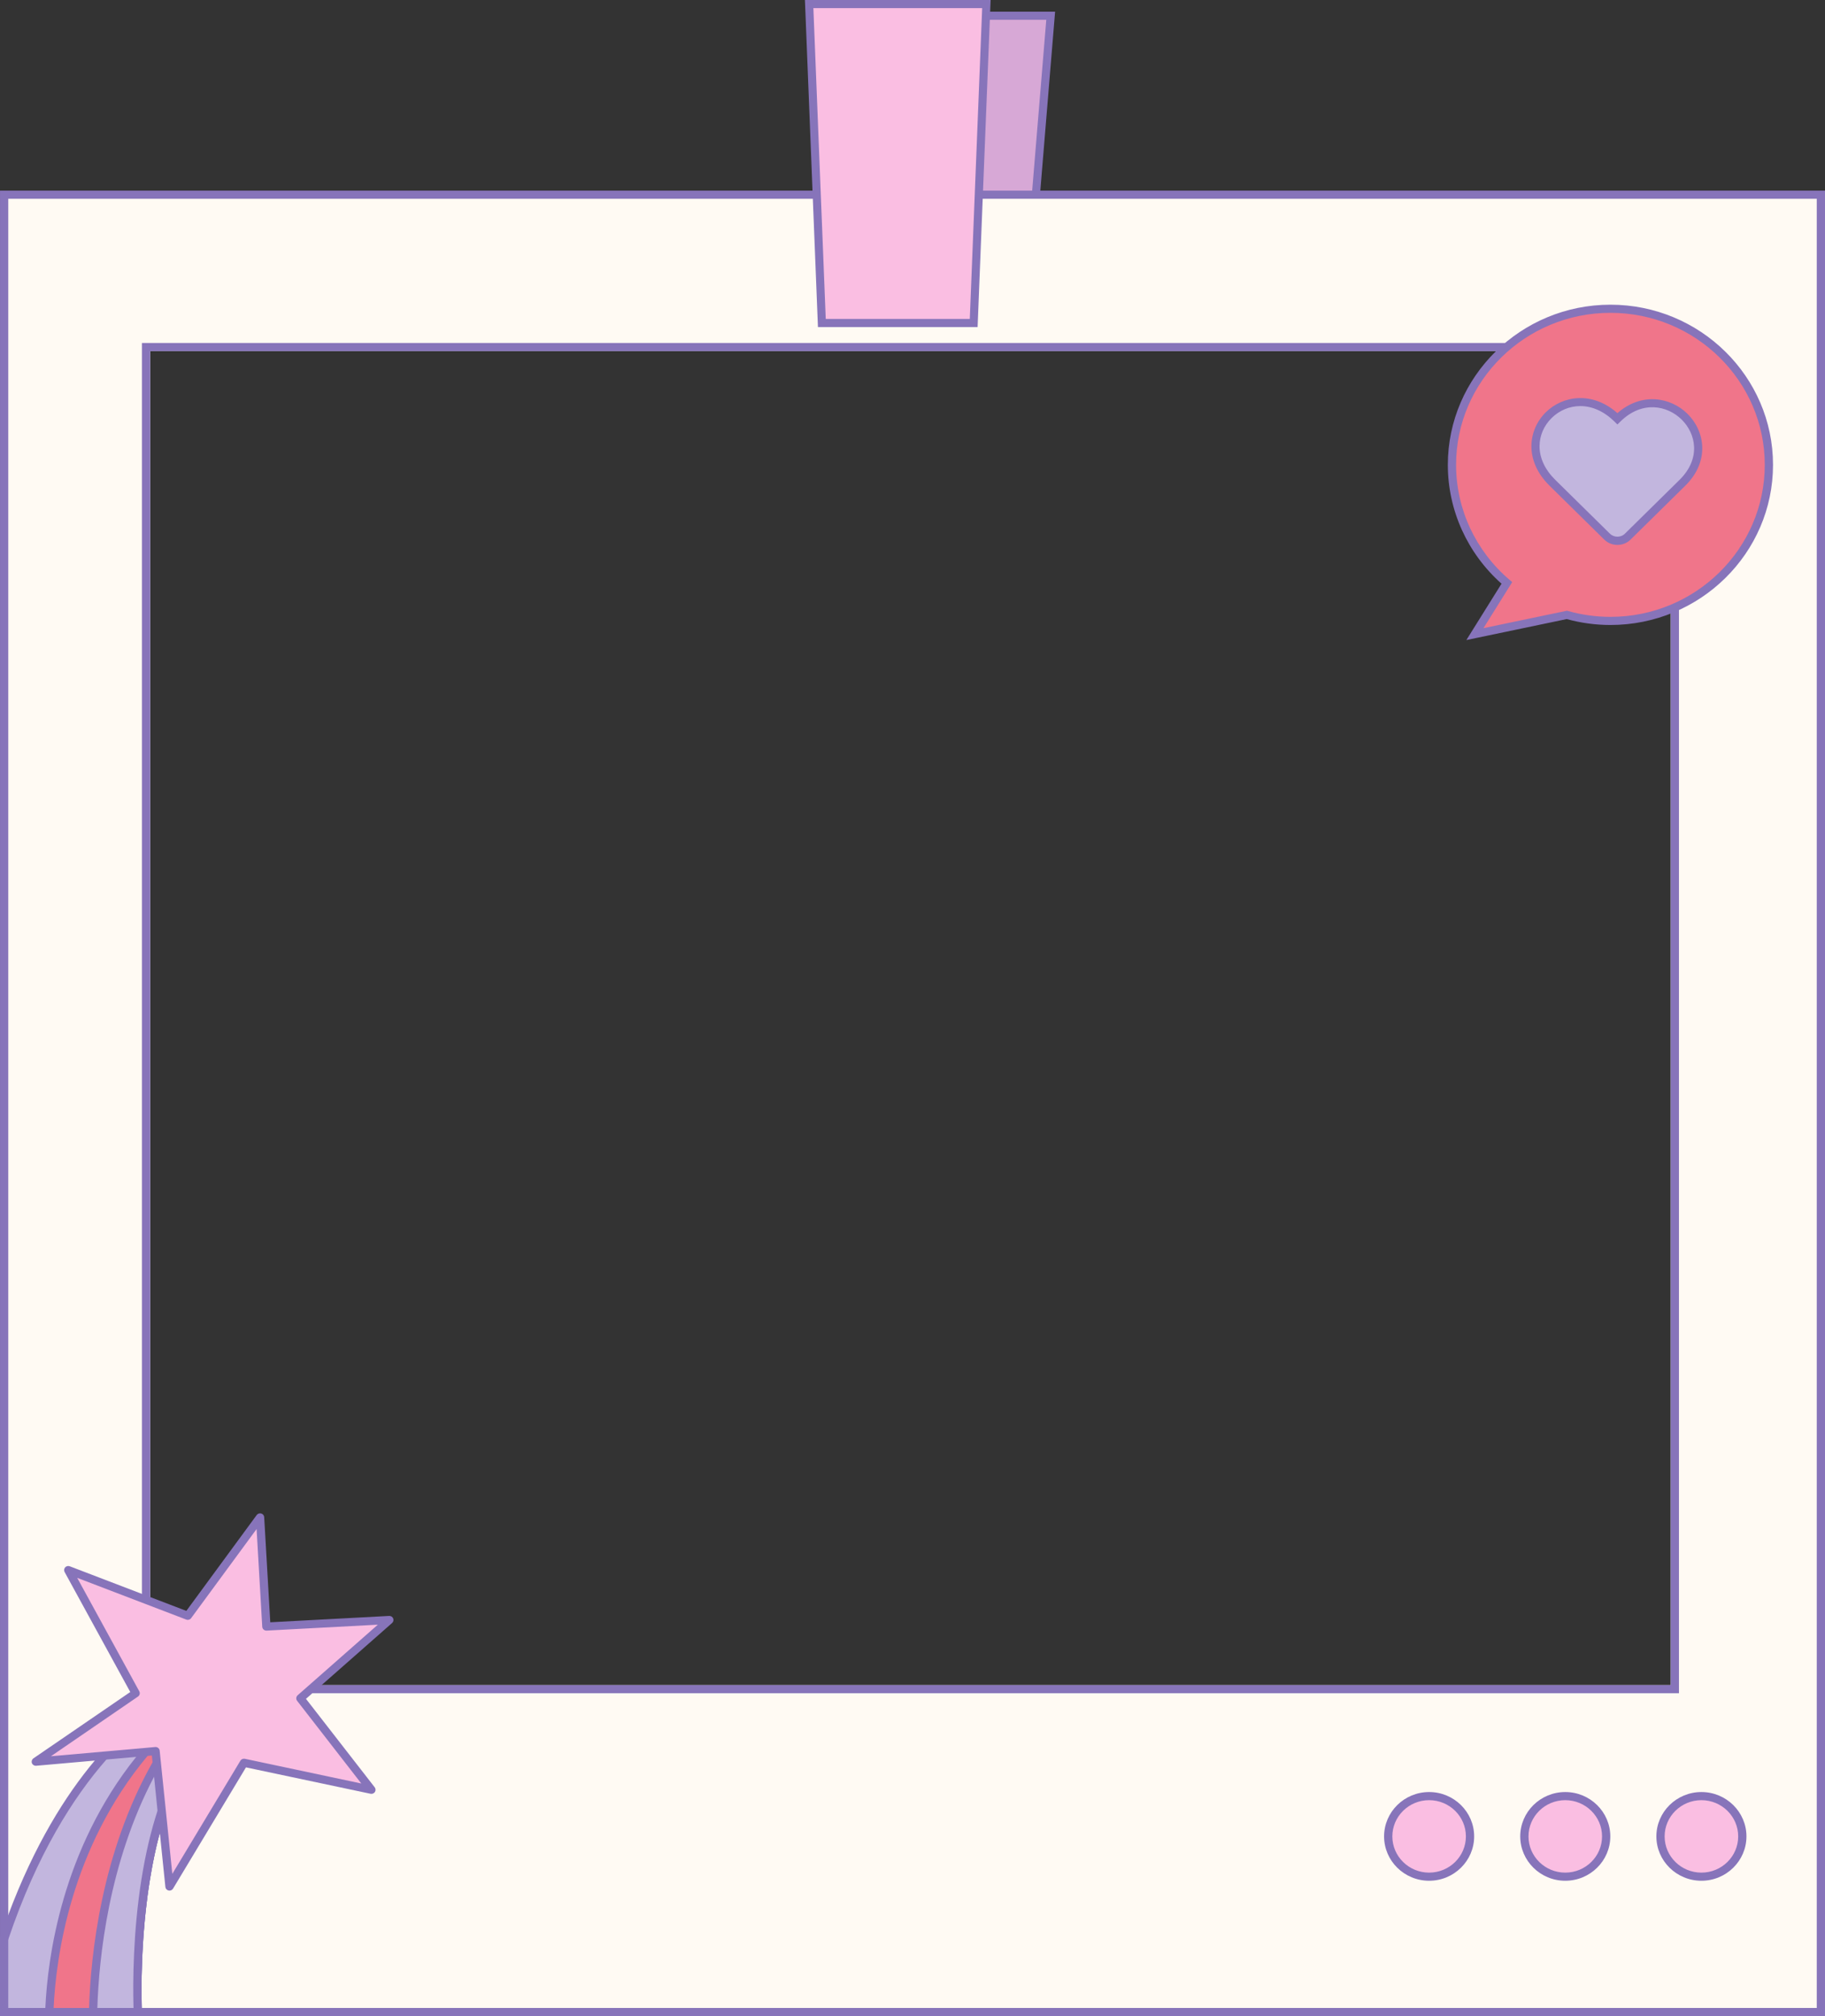 <?xml version="1.0" encoding="UTF-8" standalone="no"?><svg xmlns="http://www.w3.org/2000/svg" xmlns:xlink="http://www.w3.org/1999/xlink" data-name="Layer 2" fill="#8774ba" height="552.2" preserveAspectRatio="xMidYMid meet" version="1" viewBox="0.0 0.0 500.0 552.2" width="500" zoomAndPan="magnify"><rect x="0.0" y="0.0" width="500.0" height="552.2" fill="#333333" stroke="none"/><g data-name="Layer 1"><g><g><g id="change1_3"><path d="M280.644 91.683L227.8 91.683 227.8 4.317 287.86 4.317 280.644 91.683z" fill="#fabee2"/></g><g id="change2_9"><path d="m281.668,92.795h-54.98V3.205h62.38l-7.399,89.59Zm-52.756-2.224h50.708l7.032-85.142h-57.74v85.142Z"/></g><g id="change2_1" opacity="0.3"><path d="M280.644 91.683L227.8 91.683 227.8 4.317 287.86 4.317 280.644 91.683z"/></g></g><g><g id="change3_1"><path d="m1.134,53.337v497.774h497.739V53.337H1.134Zm40.012,408.227V96.17h416.585v365.394H41.146Z" fill="#fffaf3"/></g><g id="change2_14"><path d="m38.885,93.944v369.846h421.106V93.944H38.885Zm418.845,367.62H41.146V96.17h416.585v365.394Z"/></g><g id="change2_15"><path d="m500.004,552.223H.004V52.223h500v500Zm-497.739-2.226h495.479V54.449H2.265v495.548Z"/></g></g><g><g id="change4_1"><path d="m441.212,84.573c-23.977,0-43.415,19.141-43.415,42.752,0,12.926,5.834,24.503,15.04,32.342l-8.752,14.02,25.187-5.261c3.795,1.067,7.797,1.651,11.94,1.651,23.977,0,43.415-19.141,43.415-42.752s-19.437-42.752-43.415-42.752Z" fill="#f0758a"/></g><g id="change2_4"><path d="m401.743,175.315l9.634-15.433c-9.361-8.323-14.71-20.134-14.71-32.557,0-24.187,19.983-43.865,44.545-43.865s44.545,19.678,44.545,43.865-19.983,43.866-44.545,43.866c-4.037,0-8.066-.544-11.978-1.618l-27.491,5.742Zm39.469-89.629c-23.316,0-42.285,18.679-42.285,41.639,0,12.092,5.34,23.573,14.649,31.5l.727.619-7.876,12.617,22.884-4.78.27.076c3.796,1.067,7.709,1.608,11.63,1.608,23.315,0,42.284-18.679,42.284-41.64s-18.969-41.639-42.284-41.639Z"/></g></g><g><g id="change5_3"><path d="m445.953,146.991c-1.561,1.537-4.091,1.537-5.652,0l-14.985-14.756c-13.214-13.013,4.596-30.551,17.811-17.539,12.647-12.454,30.457,5.085,17.811,17.539l-14.985,14.756Z" fill="#c2b6de"/></g><g id="change2_12"><path d="m443.127,149.257c-1.369,0-2.657-.525-3.625-1.479l-14.985-14.756c-7.031-6.924-5.828-15.354-1.006-20.102,4.642-4.571,12.746-5.841,19.617.245,6.604-5.795,14.554-4.389,19.188.174,4.823,4.749,6.172,13.035-.58,19.684l-14.985,14.756c-.968.954-2.256,1.479-3.625,1.479Zm-10.151-38.027h-.059c-2.913.015-5.686,1.174-7.807,3.263-2.121,2.088-3.298,4.819-3.314,7.688-.018,3.262,1.475,6.467,4.319,9.267l14.985,14.756c1.083,1.067,2.97,1.066,4.054,0l14.985-14.756c5.968-5.877,4.484-12.691.58-16.536-3.904-3.844-10.824-5.306-16.792.571l-.799.787-.799-.787c-2.826-2.783-6.059-4.253-9.352-4.253Z"/></g></g><g><g><g id="change5_2"><path d="m63.46,459.377l-.42-1.04v-.02l-.14-.33s-15.92,2.79-33.23,21.68c-.37.4-.74.81-1.1,1.22-.35.4-.71.8-1.06,1.21-8.85,10.31-17.91,24.93-25.25,45.64-.77,2.17-1.53,4.42-2.26,6.73v17.76h30.67l7.11-.48h.01s-.01-.14-.02-.4c0-.03,0-.05-.01-.09,0-.02-.01-.05,0-.08v-.19c-.01-.07-.01-.15-.01-.24-.01-.08-.01-.17-.01-.26-.01-.15-.02-.31-.02-.49,0-.1-.01-.19-.01-.29-.01-.3-.02-.64-.02-1.01-.01-.24-.02-.49-.02-.75-.01-.45-.02-.94-.02-1.47-.02-1.11-.02-2.38,0-3.77,0-.28,0-.57.01-.87q-.01-.01,0-.02c-.01-.04-.01-.09,0-.13.01-.27.01-.54.02-.81v-.33c0-.06,0-.12.01-.18,0-.17.01-.35.01-.53.01-.52.02-1.05.04-1.59.03-.89.06-1.8.1-2.75.01-.18.02-.37.03-.56.01-.25.02-.5.03-.76.01-.01.01-.02.01-.03v-.08c.01-.29.03-.58.05-.88,0-.08,0-.16.01-.24,0-.01,0-.02.01-.03.01-.2.02-.41.03-.62.01-.32.04-.64.06-.97.01-.28.03-.57.06-.86v-.06s0-.01.01-.02c.03-.42.06-.85.09-1.28.03-.44.07-.89.1-1.33,0-.021,0-.04.01-.07,0-.02,0-.05.01-.07.02-.32.05-.64.08-.97.01-.19.03-.37.05-.56.01-.05.01-.1.01-.16.02-.2.04-.39.06-.59.01-.12.02-.23.04-.35.03-.44.08-.88.13-1.32.01-.01.01-.02.01-.03.01-.13.02-.26.04-.39.03-.33.06-.66.1-.98,0-.01,0-.02.01-.03.02-.19.04-.37.06-.55.03-.28.06-.56.1-.84.06-.47.12-.95.18-1.43,0,0,0-.01.01-.02.03-.26.07-.52.1-.78.04-.34.09-.69.14-1.04s.1-.71.16-1.07c.08-.59.17-1.19.27-1.78.03-.16.05-.32.08-.49.05-.31.1-.62.16-.94.06-.38.13-.77.2-1.16q0-.01.01-.02c.07-.37.13-.74.2-1.11.02-.11.04-.23.06-.34.1-.5.19-1,.3-1.5.13-.68.28-1.36.43-2.05.09-.42.18-.83.28-1.25.12-.55.25-1.1.39-1.65.13-.55.27-1.1.42-1.65.09-.39.2-.77.31-1.16.22-.84.46-1.67.71-2.5,0-.01.01-.02.01-.02v-.03c.27-.91.56-1.82.86-2.72.01-.03.02-.06.03-.09.27-.81.55-1.61.85-2.41v-.01c.15-.44.32-.87.49-1.3.17-.44.34-.87.52-1.3.12-.32.25-.64.39-.95.13-.32.27-.63.41-.95.39-.89.8-1.76,1.22-2.62.35-.72.72-1.42,1.1-2.11.14-.27.29-.53.44-.79.23-.41.46-.82.71-1.22.02-.04.04-.08.07-.12.24-.4.49-.8.75-1.19.2-.32.4-.63.61-.94.18-.27.36-.54.56-.81.18-.25.35-.49.53-.73.11-.16.24-.33.36-.49,1.11-1.46,2.29-2.82,3.55-4.07.32-.32.63-.62.96-.92.32-.3.65-.6.99-.88.64-.54,1.3-1.06,1.98-1.55.16-.12.32-.23.48-.34.24-.17.48-.33.72-.49.13-.09.26-.17.4-.25.66-.42,1.35-.82,2.05-1.18.22-.12.45-.23.67-.34.08-.04.16-.08.23-.11.07-.04.14-.07.21-.1.37-.18.75-.34,1.13-.5h.01l-3.28-8.02Z" fill="#c2b6de"/></g><g id="change2_10"><path d="m67.84,467.187c0-.03,0-.05-.01-.08l-.03-.08-.02-.04-3.78-9.28-.05-.13c-.2-.49-.73-.78-1.25-.68-.51.09-12.65,2.33-27.34,15.55-2.32,2.08-4.77,4.52-7.3,7.36-.36.4-.71.8-1.07,1.22-.34.39-.69.8-1.03,1.21-8,9.54-16.54,23.13-23.7,42.28-.77,2.06-1.52,4.18-2.26,6.36v7.46c.73-2.44,1.48-4.81,2.26-7.1,7.87-23.33,17.85-38.96,26.89-49.29.37-.41.73-.81,1.08-1.21.38-.42.75-.82,1.13-1.22,1.85-1.98,3.66-3.74,5.38-5.3,10.73-9.69,20.19-13.36,24.25-14.59.02,0,.04-.01.06-.01.46-.14.85-.25,1.16-.33l.29.71,2.78,6.82c-5.48,2.52-10.2,6.65-14.15,12.39-.6.88-1.19,1.81-1.77,2.76-1.62,2.74-3.1,5.77-4.43,9.11-.3.77-.6,1.55-.89,2.34-.3.84-.6,1.69-.88,2.56-1.8,5.49-3.26,11.68-4.37,18.56-2.38,14.79-2.37,28.74-2.23,34.49,0,.34.01.64.02.92.01.02.01.03.01.05v.23c.01.17.01.33.02.48l-9.98.67-1.13.08-1.15.08-9.74.66-.51.03h24.7l.03-.06c.03-.07.05-.13.06-.2.02-.06.03-.12.03-.18v-.1c0-.01,0-.04-.01-.1-.01-.05-.01-.13-.01-.22-.01-.06-.01-.13-.01-.21-.01-.08-.01-.16-.01-.26-.01-.12-.01-.26-.02-.41,0-.15,0-.31-.01-.49,0-.1,0-.19-.01-.29s-.01-.21-.01-.32c-.05-1.83-.08-4.66-.02-8.2.01-.55.03-1.13.05-1.72.03-1.54.1-3.2.19-4.95.01-.09.01-.18.02-.27.02-.47.05-.95.08-1.44.03-.59.06-1.19.11-1.8.02-.41.05-.83.09-1.25v-.07c.02-.23.04-.46.06-.7.01-.18.03-.36.04-.54.01-.01.01-.03.01-.05v-.02c.01-.23.03-.47.06-.71.01-.2.03-.4.05-.6.02-.3.05-.6.08-.91.01-.13.03-.26.04-.4,0-.02,0-.05.01-.07.01-.13.02-.26.04-.39.02-.23.04-.47.06-.7.01-.09.02-.18.03-.26v-.02c.05-.43.1-.87.15-1.32v-.07c.05-.44.1-.89.16-1.34v-.04c.03-.26.06-.52.1-.78.13-1.14.29-2.29.46-3.46,0-.01.01-.03.01-.05.22-1.57.48-3.15.77-4.75.1-.6.21-1.2.33-1.8.13-.73.28-1.47.44-2.21.1-.48.2-.96.31-1.44.11-.5.22-1.01.34-1.52.06-.24.12-.47.17-.7.06-.24.12-.49.18-.74.02-.1.05-.21.08-.32.09-.37.19-.74.29-1.11v-.03s.01-.01.01-.02c.05-.19.1-.38.16-.57v-.03c.07-.27.14-.53.22-.8v-.03s.01-.01.01-.02c.13-.47.26-.93.4-1.39v-.03q.01-.01.01-.02c.06-.21.12-.42.19-.63v-.02c.08-.25.15-.5.23-.74.14-.48.3-.96.46-1.44.05-.17.1-.33.16-.49,0-.01.01-.02.01-.02v-.01c.19-.58.38-1.15.59-1.71.06-.19.13-.37.2-.56v-.02c.01,0,.01-.01.01-.02.17-.46.34-.92.52-1.37.17-.44.35-.89.53-1.33v-.02s.01,0,.01-.01c.92-2.25,1.93-4.43,3.06-6.49.22-.41.45-.8.68-1.2,1.86-3.23,4.02-6.16,6.49-8.66.19-.19.39-.38.58-.57.29-.27.57-.54.87-.8.15-.14.3-.27.46-.4v-.01h.01c.32-.28.65-.55.99-.82v-.01h.01c.8-.64,1.64-1.23,2.51-1.77.22-.15.45-.29.68-.42v-.01h.01c.18-.11.37-.22.56-.33.19-.1.37-.2.56-.3v-.01h.01c.76-.4,1.54-.77,2.35-1.11.03-.01.06-.03.08-.04.13-.06.24-.15.33-.25.09-.1.16-.22.21-.35.08-.18.1-.39.05-.6Z"/></g></g><g><g id="change4_2"><path d="m66.74,467.397h-.01c-.38.16-.76.32-1.13.5-.07.03-.14.06-.21.1-.07.03-.15.07-.23.11-.22.11-.45.22-.67.34-.7.36-1.39.76-2.05,1.18-.14.08-.27.16-.4.25-.24.16-.48.32-.72.49-.16.11-.32.22-.48.34-.68.49-1.34,1.01-1.98,1.55-.34.28-.67.58-.99.88-.33.3-.64.6-.96.92-1.26,1.25-2.44,2.61-3.55,4.07-.12.16-.25.33-.36.49-.18.24-.35.48-.53.73-.2.27-.38.54-.56.81-.21.31-.41.62-.61.94-.26.39-.51.79-.75,1.19-.03.04-.05.08-.07.12-.25.4-.48.81-.71,1.22-.15.26-.3.52-.44.79-.38.69-.75,1.39-1.1,2.11-.42.86-.83,1.729-1.22,2.62-.14.32-.28.63-.41.95-.14.31-.27.63-.39.95-.18.43-.35.86-.52,1.3-.17.43-.34.86-.49,1.3v.01c-.3.8-.58,1.6-.85,2.41-.01.03-.02.06-.03.09-.3.9-.59,1.81-.86,2.72v.03s-.01.01-.01.02c-.25.83-.49,1.66-.71,2.5-.11.39-.22.77-.31,1.16-.15.55-.29,1.1-.42,1.65-.14.55-.27,1.1-.39,1.65-.1.42-.19.83-.28,1.25-.15.69-.3,1.37-.43,2.05-.11.5-.2,1-.3,1.5-.02.11-.04.23-.06.34-.07.37-.13.74-.2,1.11-.07.4-.14.79-.21,1.18-.06.32-.11.63-.16.94-.03.17-.05.33-.08.49-.1.59-.19,1.19-.27,1.78-.06.36-.11.72-.16,1.07s-.1.7-.14,1.04c-.03.26-.07.52-.1.78-.13.96-.24,1.9-.35,2.84-.04.34-.07.68-.11,1.01-.02.13-.03.26-.04.39,0,.01,0,.02-.01.03-.05.44-.1.88-.13,1.32-.03.28-.06.57-.08.85-.06.6-.11,1.19-.16,1.78-.01.02-.01.05-.01.07-.01.03-.01.05-.01.07-.03.44-.07.89-.1,1.33-.03.43-.06.86-.09,1.28,0,.03-.01.05-.01.08-.03.29-.05.58-.06.86-.02.33-.05.65-.06.97-.01.21-.02.42-.03.62-.01.09-.01.18-.02.27-.02.3-.04.59-.05.88v.08c-.01.27-.03.53-.04.79-.01.19-.02.38-.03.56-.04.95-.07,1.86-.1,2.75-.02.54-.03,1.07-.04,1.59,0,.18-.01.36-.01.53-.01.17-.01.34-.01.51-.01.27-.01.54-.02.81-.01.04-.01.09,0,.13q-.01.01,0,.02c-.01.3-.01.59-.01.87-.02,1.39-.02,2.66,0,3.77,0,.53.01,1.02.02,1.47,0,.26.01.51.02.75,0,.37.01.71.02,1.01,0,.1.01.19.01.29,0,.18.01.34.02.49,0,.09,0,.18.01.26,0,.09,0,.17.01.24,0,.14.01.26.01.36.01.26.02.4.02.4h-.01l-7.11.48H13.47c.02-.67.05-1.42.09-2.23.62-13.17,4.45-43.32,25.33-68.91.34-.4.67-.81,1.02-1.21.33-.41.68-.81,1.03-1.21h.01c3.32-3.83,7.05-7.54,11.24-11.04l.01-.01v-.01c1.63-1.37,3.34-2.71,5.11-4.02.02-.02.03-.03.05-.05,1.65-1.21,3.37-2.4,5.14-3.54.32-.21.64-.42.96-.62l3.28,8.02Z" fill="#f0758a"/></g><g id="change2_5"><path d="m67.83,467.107l-.03-.08-.02-.04-3.78-9.28-.96.61-.14.09c-.02.01-.04.02-.06.03-.61.39-1.2.78-1.79,1.18-.39.25-.78.51-1.16.77-.42.28-.83.56-1.24.85-.66.47-1.32.94-1.96,1.41-.02.01-.03.03-.05.04-6.75,4.97-12.48,10.42-17.34,16.13-.35.4-.69.81-1.02,1.21-.33.4-.66.8-.97,1.2-20.4,25.46-24.26,55.11-24.89,68.77-.03.8-.06,1.54-.08,2.23h26.6l-.02-.44-.01-.03v-.17c-.01-.05-.01-.13-.01-.22-.01-.06-.01-.13-.01-.21-.01-.08-.01-.16-.01-.26-.01-.12-.01-.26-.02-.41,0-.15-.01-.31-.02-.49v-.29c-.01-.1-.01-.21-.01-.32-.05-1.83-.08-4.66-.02-8.2.02-.55.03-1.13.05-1.72.03-1.54.1-3.2.19-4.95.01-.09.01-.18.02-.27.01-.22.02-.45.03-.69.01-.25.03-.5.05-.75.03-.59.06-1.19.11-1.8.02-.41.05-.83.09-1.25v-.07c.02-.23.04-.46.06-.7.01-.18.03-.36.04-.54.01-.01.01-.03.01-.05v-.02c.01-.23.03-.47.06-.71.01-.2.03-.4.05-.6.02-.3.05-.6.08-.91.01-.13.03-.26.04-.4v-.05q.01-.01.01-.02c.01-.13.02-.26.04-.39.03-.3.06-.61.09-.91v-.07c.05-.43.1-.87.15-1.32.05-.47.1-.94.16-1.41v-.04c.03-.26.06-.52.1-.78.13-1.14.29-2.29.46-3.46,0-.01.01-.03.01-.05.22-1.57.48-3.15.77-4.75.1-.6.21-1.2.33-1.8.13-.73.28-1.47.44-2.21.1-.48.2-.96.31-1.44.11-.5.22-1.01.34-1.52.06-.24.12-.47.17-.7.06-.24.12-.49.18-.74.02-.1.05-.21.08-.32.09-.37.19-.74.29-1.11,0-.01,0-.03.01-.05.05-.19.1-.38.16-.57v-.03c.07-.27.14-.53.22-.8,0-.02.01-.03.01-.05.13-.47.26-.93.4-1.39,0-.021.01-.04.01-.05.06-.21.12-.42.19-.63v-.02c.08-.25.15-.5.23-.74.14-.48.3-.96.46-1.44.05-.17.1-.33.16-.49,0-.01.01-.02.01-.02v-.01c.19-.58.38-1.15.59-1.71.06-.19.13-.37.2-.56v-.02c.01,0,.01-.01.01-.02.17-.46.34-.92.52-1.37.17-.44.35-.89.53-1.33,0-.01,0-.02.01-.03.92-2.25,1.93-4.43,3.06-6.49.22-.41.45-.8.68-1.2,1.86-3.23,4.02-6.16,6.49-8.66.19-.19.39-.38.58-.57.29-.27.57-.54.87-.8.15-.14.3-.27.46-.41h.01c.32-.29.66-.56.99-.83h.01c.8-.64,1.64-1.23,2.51-1.77.22-.16.45-.3.68-.43h.01c.18-.11.37-.22.56-.33.18-.11.37-.21.56-.31h.01c.76-.4,1.54-.77,2.35-1.11.03-.01.06-.03.08-.04l.95-.39-.37-.89Zm-41.2,84.27l-1.13.08-1.15.08-9.74.66c.02-.68.04-1.41.08-2.2.64-13.74,4.61-43.78,25.75-69.05.34-.41.68-.81,1.03-1.21.35-.41.7-.81,1.06-1.21,1.82-2.05,3.77-4.06,5.84-6.021,1.48-1.4,3.02-2.77,4.63-4.11,0,0,0-.01.01-.01,1.63-1.38,3.33-2.71,5.1-4l.01-.01c.29-.22.59-.43.89-.65.63-.45,1.28-.91,1.93-1.35.65-.45,1.31-.89,1.98-1.33l2.36,5.77c-5.48,2.52-10.2,6.65-14.15,12.39-.61.88-1.2,1.81-1.77,2.76-1.62,2.74-3.1,5.77-4.43,9.11-.3.77-.6,1.55-.89,2.34-.3.84-.6,1.69-.88,2.56-1.8,5.49-3.26,11.68-4.37,18.56-2.38,14.79-2.37,28.74-2.23,34.49,0,.34.01.64.02.92.01.02.01.03.01.05v.23c.01.17.01.33.02.48l-9.98.67Z"/></g></g><g><g id="change5_1"><path d="m66.73,467.397c-.38.16-.76.32-1.13.5-.07.03-.14.06-.21.1-.07.03-.15.07-.23.11-.22.11-.45.22-.67.34-.7.36-1.39.76-2.05,1.18-.14.08-.27.16-.4.25-.24.16-.48.32-.72.49-.16.11-.32.22-.48.34-.68.48-1.34,1-1.98,1.55-.34.28-.67.58-.99.88-.33.3-.64.6-.96.92-1.26,1.25-2.44,2.61-3.55,4.07-.12.16-.25.33-.36.49-.19.24-.36.49-.53.73-.2.27-.38.54-.56.81-.22.31-.42.62-.61.94-.26.39-.51.78-.75,1.19-.03.04-.05.08-.07.12-.25.4-.48.81-.71,1.22-.15.26-.3.52-.44.79-.38.69-.75,1.39-1.1,2.11-.43.86-.83,1.729-1.22,2.62-.14.32-.28.63-.41.95-.14.31-.27.63-.39.95-.18.43-.36.86-.52,1.3-.17.43-.34.86-.49,1.3v.01c-.3.8-.58,1.6-.85,2.41-.01.02-.02.05-.03.07v.02c-.3.9-.59,1.81-.86,2.72v.03s-.01.01-.01.02c-.25.83-.49,1.66-.71,2.5-.11.39-.22.77-.31,1.16-.15.55-.29,1.1-.42,1.65-.14.55-.27,1.1-.39,1.65-.1.42-.19.83-.28,1.25-.15.69-.3,1.37-.43,2.05-.11.5-.2,1-.3,1.5-.02.11-.04.23-.06.34-.07.38-.14.76-.21,1.13-.07.39-.14.78-.2,1.16-.06.32-.11.63-.16.94-.03.17-.05.33-.08.49-.1.59-.19,1.19-.27,1.78-.06.36-.11.72-.16,1.07s-.1.7-.14,1.04c-.04.27-.08.54-.11.8-.06.48-.12.96-.18,1.43-.04.28-.07.56-.1.84-.03.19-.05.38-.07.58-.04.32-.07.65-.1.98-.02.14-.04.28-.05.42-.05.44-.1.88-.13,1.32-.02.12-.03.23-.04.35-.02.17-.03.33-.04.5-.01.03-.01.06-.02.09,0,.06,0,.11-.01.16-.02.19-.04.37-.05.56-.03.33-.06.65-.08.97-.01.02-.01.05-.01.07-.01.03-.01.05-.01.07-.03.44-.07.89-.1,1.33-.04.43-.07.87-.1,1.3v.06c-.03.29-.05.58-.06.86-.02.33-.05.65-.06.97-.02.22-.03.43-.04.65-.01.08-.01.16-.01.24-.02.3-.04.59-.05.88-.01.04-.01.07-.01.11-.01.26-.02.51-.03.76-.01.19-.02.38-.03.56-.05.95-.08,1.87-.1,2.75-.03.79-.05,1.56-.06,2.3-.01.39-.02.77-.02,1.14-.01.04-.01.09,0,.13q-.01.01,0,.02c-.01.3-.01.59-.01.87-.05,3.21.01,5.74.06,7.29.02.49.03.89.05,1.18-.01.03,0,.06,0,.08.01.32.02.49.02.49l-7.11.48h-5.19c0-.25.01-.51.02-.77,0-.47.01-.96.04-1.46.46-14.86,3.32-41.42,16.46-65.39.31-.58.63-1.15.96-1.72.31-.56.63-1.1.96-1.65,2.64-4.43,5.65-8.74,9.08-12.84,0,0,0-.01.01-.01,1.36-1.64,2.8-3.24,4.3-4.8.02-.02.03-.03.05-.05,1.65-1.21,3.37-2.4,5.14-3.54.32-.21.64-.42.96-.62l3.27,8.02Z" fill="#c2b6de"/></g><g id="change2_8"><path d="m67.84,467.187c-.02-.07-.04-.13-.06-.2l-3.28-8.03c-.12-.31-.38-.54-.7-.64-.25-.08-.52-.07-.76.02-.05.02-.1.04-.14.07-.02.01-.04.02-.06.03-.62.39-1.24.79-1.85,1.19-.37.25-.74.5-1.1.76-.42.28-.83.56-1.24.85-.66.47-1.32.94-1.96,1.41-.02.01-.03.03-.05.04-.03.03-.07.06-.1.09-1.52,1.58-2.95,3.18-4.34,4.83v.01l-.01.01c-1.34,1.6-2.61,3.23-3.82,4.88-1.66,2.26-3.2,4.57-4.64,6.92-.33.53-.65,1.06-.96,1.6-.33.56-.65,1.12-.97,1.68-14.05,24.85-16.94,52.75-17.4,67.29-.02.53-.03,1.05-.05,1.54,0,.23,0,.46-.01.69h14.46l.03-.06c.03-.07.05-.13.06-.2.01-.07.02-.14.02-.21v-.17c-.01-.05-.01-.13-.01-.22-.01-.06-.01-.13-.01-.21-.01-.08-.01-.16-.01-.26-.01-.12-.01-.26-.02-.41,0-.15-.01-.31-.02-.49v-.29c-.01-.1-.01-.21-.01-.32-.05-1.83-.08-4.66-.02-8.2.01-.55.03-1.13.05-1.72.03-1.54.1-3.2.19-4.95.02-.32.03-.64.05-.96.01-.25.03-.5.05-.75.03-.59.06-1.19.11-1.8.02-.41.05-.83.09-1.25v-.07c.02-.23.04-.46.06-.7.01-.19.03-.39.05-.59v-.02c.01-.23.03-.47.06-.71.01-.2.03-.4.05-.6.02-.3.05-.6.08-.91.01-.13.03-.26.04-.4v-.05c.04-.36.08-.73.11-1.11.01-.07.02-.14.03-.21v-.07c.05-.43.1-.87.15-1.32v-.07c.05-.44.1-.89.16-1.34v-.04c.03-.26.06-.52.1-.78.13-1.14.29-2.29.46-3.46,0-.01.01-.03.01-.05.22-1.57.48-3.15.77-4.75.1-.6.21-1.2.33-1.8.13-.73.28-1.47.44-2.21.1-.48.2-.96.31-1.44.11-.5.22-1.01.34-1.52.06-.24.12-.47.17-.7.06-.24.12-.49.18-.74.02-.1.05-.21.08-.32.1-.38.19-.76.29-1.14,0,0,.01-.01.01-.02.05-.19.1-.38.16-.57v-.03c.07-.27.15-.55.22-.83,0,0,.01-.01.01-.02.13-.47.27-.95.4-1.42q.01-.01.01-.02c.06-.21.12-.42.19-.63v-.02c.08-.25.15-.5.23-.74.14-.48.3-.96.46-1.44.05-.17.1-.33.16-.49,0-.01.01-.02.01-.02v-.01c.19-.58.38-1.15.59-1.71.07-.19.13-.39.2-.58.01,0,.01-.01.01-.02.17-.46.34-.92.52-1.37.17-.45.35-.9.53-1.35,0,0,.01,0,.01-.01.92-2.25,1.93-4.43,3.06-6.49.22-.41.45-.8.68-1.2,1.86-3.23,4.02-6.16,6.49-8.66.19-.19.39-.38.58-.57.2-.18.41-.37.61-.55.23-.22.47-.44.72-.65,0,0,0-.01.01-.01.32-.28.65-.55.99-.82,0,0,.01,0,.01-.01.8-.64,1.64-1.23,2.51-1.77.22-.15.45-.29.68-.42q0-.01.01-.01c.18-.11.37-.22.56-.33.19-.1.37-.2.56-.3l.01-.01c.76-.4,1.54-.77,2.35-1.11.03-.01.06-.03.08-.04.13-.06.24-.15.33-.25.09-.1.16-.22.21-.35.07-.18.09-.39.05-.6Zm-41.21,84.19c.01-.45.02-.91.04-1.38.44-13.79,3.09-39.69,15.54-63.33.31-.6.63-1.19.96-1.78v-.01c.31-.57.63-1.14.95-1.7,3.79-6.61,8.4-12.98,13.99-18.79l.01-.01c.29-.22.59-.43.89-.65.63-.45,1.28-.91,1.93-1.35.65-.45,1.31-.89,1.98-1.33l2.36,5.77c-5.48,2.52-10.2,6.65-14.15,12.39-.61.88-1.2,1.81-1.77,2.76-1.62,2.74-3.1,5.77-4.43,9.11-.3.77-.6,1.55-.89,2.34-.3.84-.6,1.69-.88,2.56-1.8,5.49-3.26,11.68-4.37,18.56-2.38,14.79-2.37,28.74-2.23,34.49,0,.34.01.64.02.92v.05c.01.08.01.15.01.23.01.17.01.33.02.48l-9.98.67Z"/></g></g><g><g id="change1_4"><path d="M51.446 442.583L71.249 415.63 72.982 445.526 106.671 443.729 82.294 465.186 101.762 490.239 66.836 482.837 46.435 516.744 42.625 479.642 9.806 482.545 37.162 463.798 18.699 430.057 51.446 442.583z" fill="#fabee2"/></g><g id="change2_11"><path d="m107.72,443.307c-.18-.44-.63-.72-1.1-.69l-32.57,1.74-1.67-28.8c-.03-.47-.35-.87-.81-1s-.95.04-1.24.42l-19.28,26.26-31.94-12.22c-.44-.17-.94-.05-1.26.3-.31.36-.37.86-.15,1.27l17.99,32.87-26.53,18.17c-.42.29-.59.82-.42,1.3.18.47.65.77,1.16.73l16.06-1.42,1.55-.14,1.64-.15,8.16-.72,1.58-.14,1.55-.14,1.17-.1.19,1.86.2,1.9.21,2.06.95,9.31.3,2.9v.03l.33,3.11v.03l1.52,14.81c.05.48.4.87.88.97.15.04.29.04.43.01.32-.05.61-.24.79-.53l19.98-33.21,34.13,7.23c.46.1.94-.1,1.2-.49.25-.4.23-.91-.06-1.28l-18.83-24.23,23.59-20.77c.36-.31.48-.82.3-1.25Zm-26.18,21.05c-.44.39-.5,1.05-.14,1.51l17.59,22.65-31.91-6.77c-.48-.1-.97.11-1.22.53l-18.65,30.99-1.73-16.88v-.01l-.28-2.72v-.01l-.27-2.57-.81-7.9-.2-1.94-.17-1.71c0-.03-.01-.07-.02-.1-.1-.56-.62-.95-1.2-.9l-1.58.14h-.01l-1.64.15-7.94.7-1.69.15-1.61.14-14.11,1.25,23.85-16.35c.48-.32.63-.94.36-1.44l-17.01-31.08,29.88,11.43c.48.19,1.03.03,1.33-.38l17.94-24.42,1.55,26.78c.04.61.57,1.07,1.19,1.04l30.48-1.62-21.98,19.34Z"/></g></g><g id="change2_2"><path d="m38.92,551.787v-.1c0-.01,0-.04-.01-.1-.01-.05-.01-.13-.01-.22-.01-.06-.01-.13-.01-.21-.01-.08-.01-.16-.01-.26-.01-.12-.01-.26-.02-.41,0-.15,0-.31-.01-.49H2.26v-25.48c-.77,2.06-1.52,4.18-2.26,6.36v21.35h38.94l-.02-.44Z"/></g></g><g><g id="change1_2"><ellipse cx="391.54" cy="503.005" fill="#fabee2" rx="11.208" ry="11.037"/></g><g id="change2_3"><path d="m391.54,515.155c-6.803,0-12.338-5.45-12.338-12.149s5.535-12.15,12.338-12.15,12.338,5.451,12.338,12.15-5.535,12.149-12.338,12.149Zm0-22.073c-5.557,0-10.077,4.452-10.077,9.924s4.521,9.923,10.077,9.923,10.077-4.452,10.077-9.923-4.521-9.924-10.077-9.924Z"/></g></g><g><g id="change1_5"><ellipse cx="428.841" cy="503.005" fill="#fabee2" rx="11.208" ry="11.037"/></g><g id="change2_6"><path d="m428.84,515.155c-6.803,0-12.338-5.45-12.338-12.149s5.535-12.15,12.338-12.15,12.338,5.451,12.338,12.15-5.535,12.149-12.338,12.149Zm0-22.073c-5.557,0-10.077,4.452-10.077,9.924s4.521,9.923,10.077,9.923,10.077-4.452,10.077-9.923-4.521-9.924-10.077-9.924Z"/></g></g><g><g id="change1_6"><ellipse cx="466.141" cy="503.005" fill="#fabee2" rx="11.208" ry="11.037"/></g><g id="change2_13"><path d="m466.14,515.155c-6.803,0-12.338-5.45-12.338-12.149s5.535-12.15,12.338-12.15,12.338,5.451,12.338,12.15-5.535,12.149-12.338,12.149Zm0-22.073c-5.557,0-10.077,4.452-10.077,9.924s4.521,9.923,10.077,9.923,10.077-4.452,10.077-9.923-4.521-9.924-10.077-9.924Z"/></g></g><g><g id="change1_1"><path d="M266.767 88.478L225.161 88.478 221.685 1.112 270.243 1.112 266.767 88.478z" fill="#fabee2"/></g><g id="change2_7"><path d="m267.835,89.59h-43.742L220.528,0h50.873l-3.565,89.59Zm-41.605-2.224h39.468l3.388-85.142h-46.243l3.388,85.142Z"/></g></g></g></g></svg>